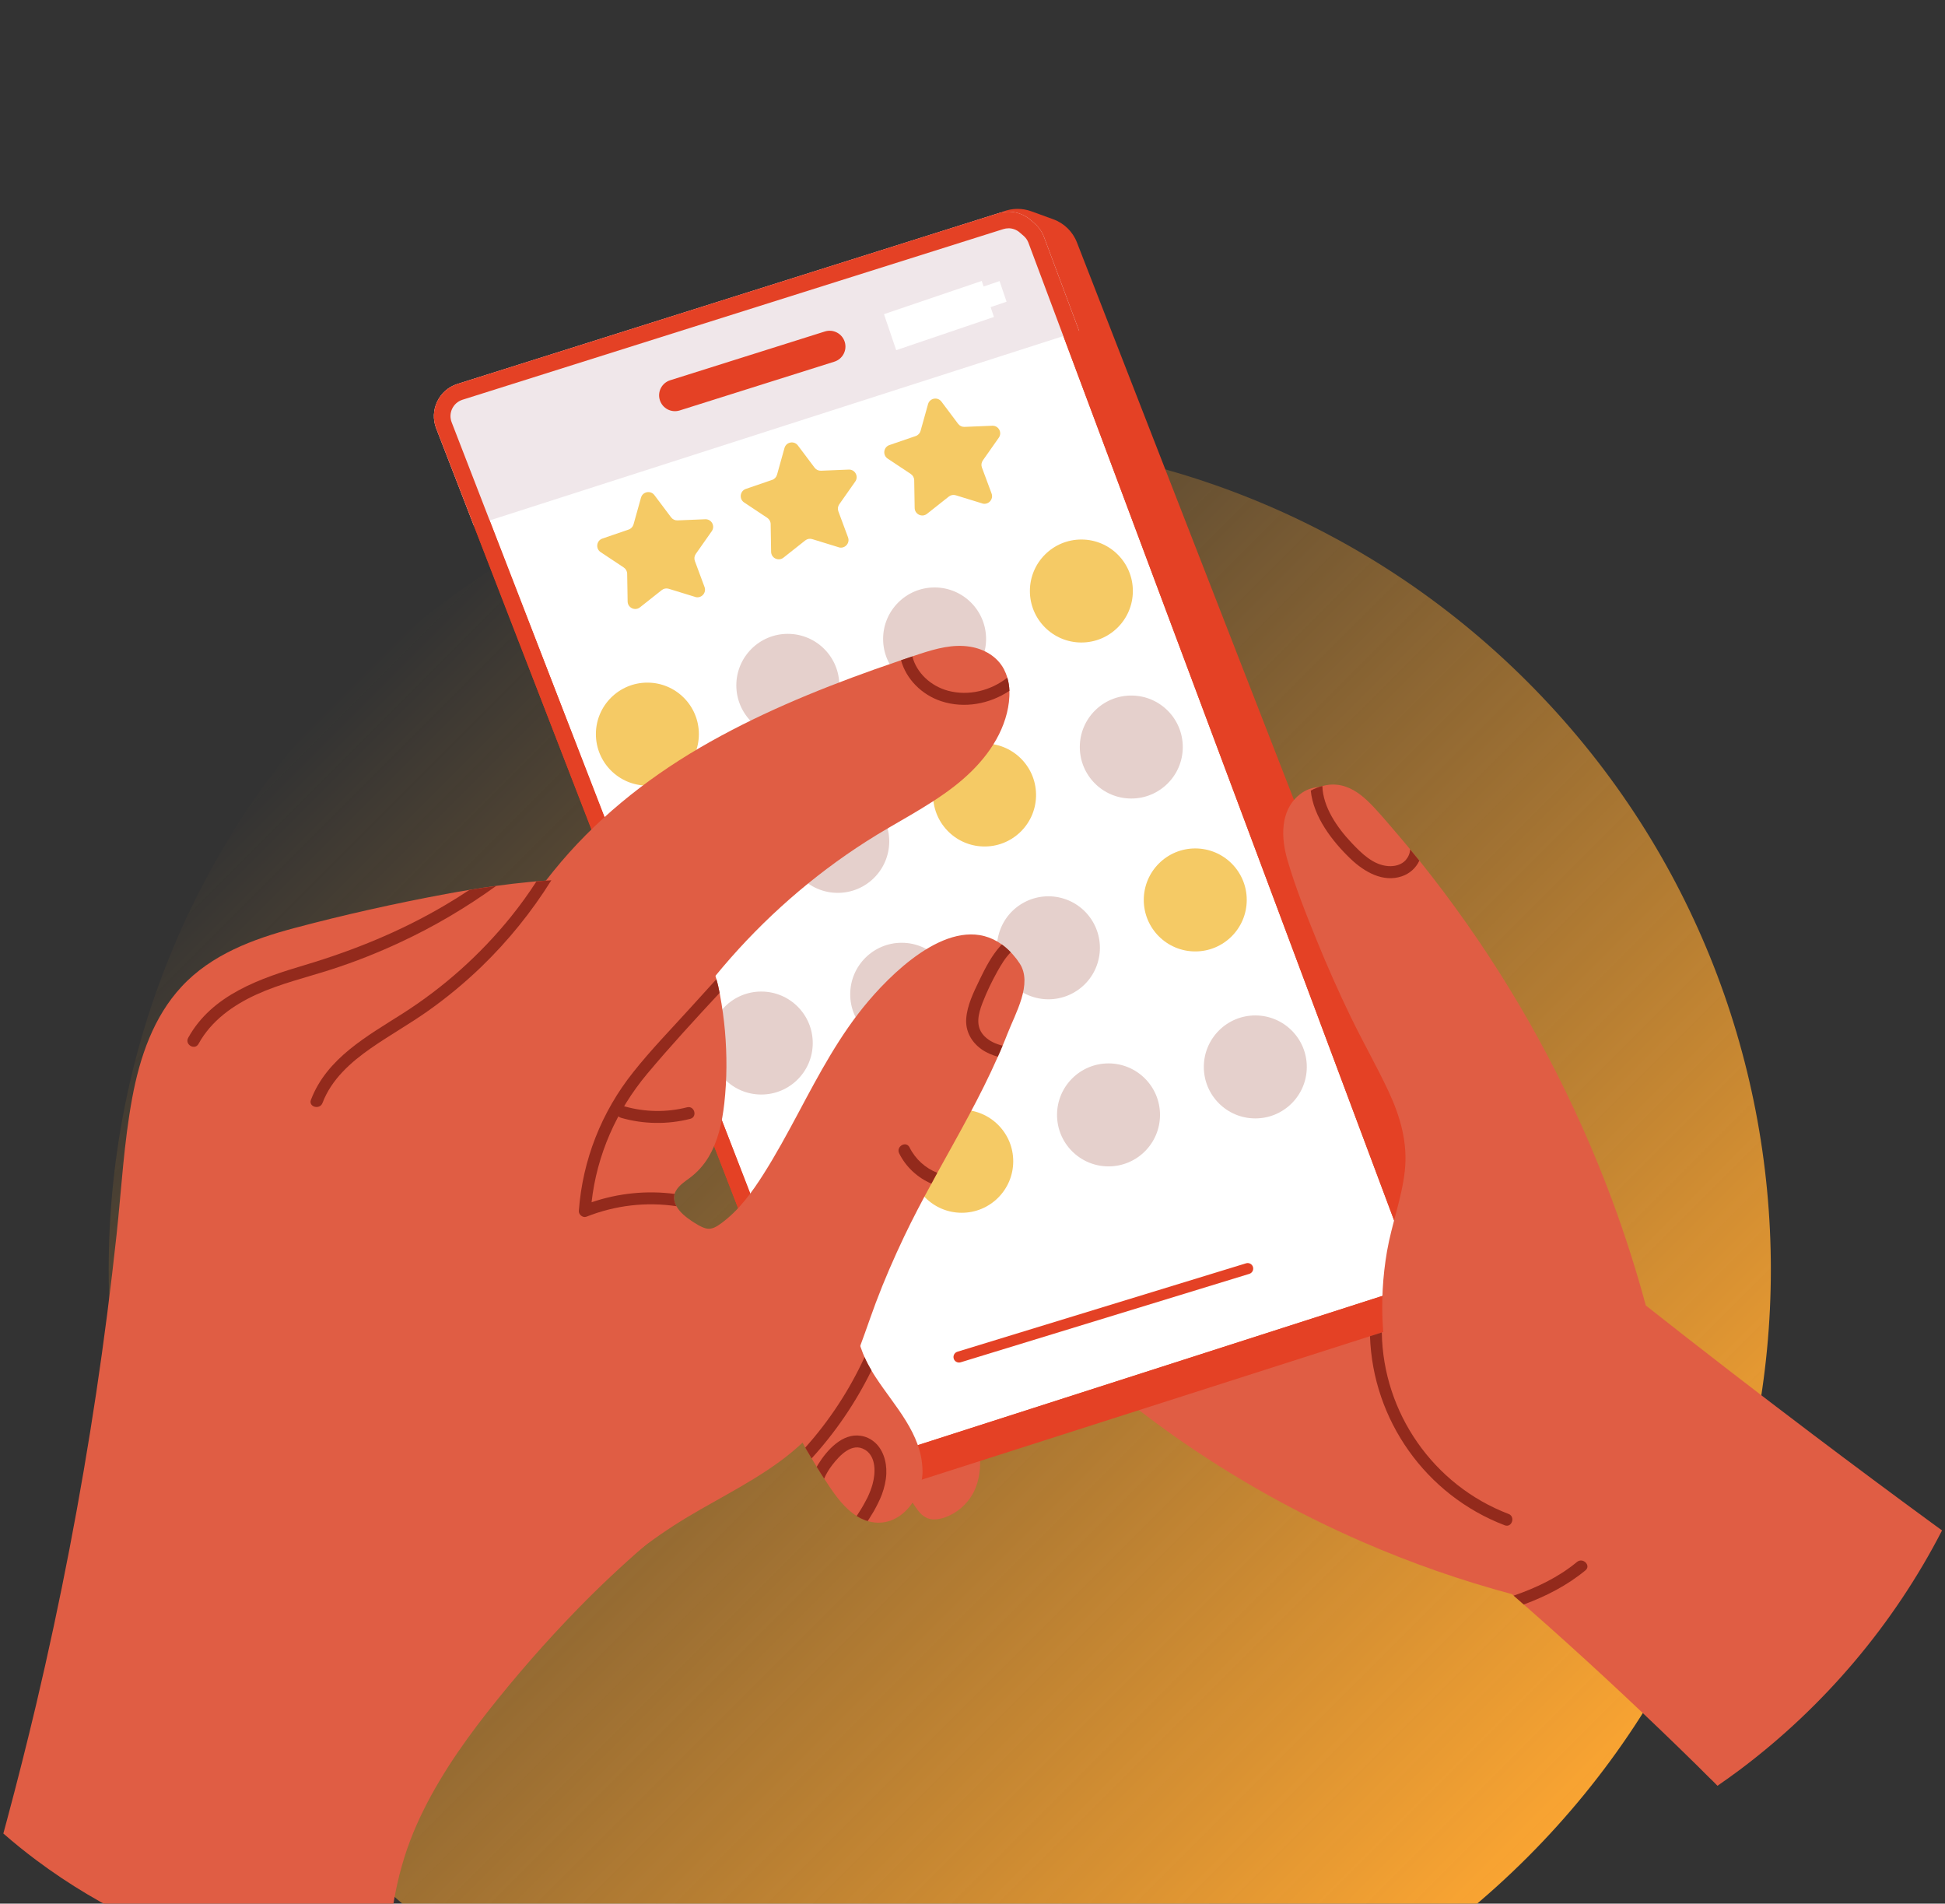 <svg xmlns="http://www.w3.org/2000/svg" fill="none" viewBox="0 0 187 183" height="183" width="187">
<rect x="0" y="0" width="187" height="183" fill="#333333" stroke="none"/>
<g clip-path="url(#clip0_21_1052)">
<path fill="url(#paint0_linear_21_1052)" d="M146.854 178.543C178.058 147.339 178.058 96.748 146.854 65.543C115.649 34.339 65.058 34.339 33.853 65.543C2.649 96.748 2.649 147.339 33.853 178.543C65.058 209.748 115.649 209.748 146.854 178.543Z"></path>
<path fill="#E05D44" d="M94.17 139.336C94.046 138.274 93.746 137.203 93.124 136.325C92.449 135.372 91.483 134.808 90.354 134.54C89.132 134.251 87.681 134.006 86.492 134.527C85.509 134.956 84.768 135.84 84.429 136.848C84.061 137.946 84.228 139.157 84.738 140.176C84.975 140.65 85.847 142.051 86.56 141.894C86.96 143.075 87.518 144.226 88.264 145.209C88.675 145.757 89.214 146.106 89.919 146.065C90.561 146.026 91.199 145.773 91.744 145.443C92.691 144.87 93.435 143.989 93.829 142.957C94.258 141.839 94.308 140.517 94.173 139.339L94.17 139.336Z"></path>
<path fill="#E05D44" d="M94.503 96.303C94.423 95.615 94.302 94.923 94.159 94.241C93.837 92.77 93.394 91.309 92.906 89.855C92.791 89.527 92.683 89.194 92.568 88.867C92.504 88.677 92.268 88.608 92.119 88.751C91.499 89.343 90.899 89.951 90.313 90.579C86.037 95.171 82.72 100.567 79.702 106.062C78.169 108.857 76.696 111.684 75.19 114.481C74.576 115.624 73.965 116.775 73.335 117.917C73.167 118.204 73.007 118.498 72.839 118.785C72.12 120.043 71.369 121.284 70.546 122.468C68.897 124.841 66.719 127.228 63.787 127.87C61.229 128.426 58.713 127.399 56.901 125.629C56.609 125.348 56.337 125.042 56.086 124.726C53.989 122.088 53.556 118.559 53.977 115.299C54.454 111.632 55.976 108.224 57.413 104.857C58.798 101.602 59.987 98.293 60.753 94.827C61.045 93.495 61.281 92.148 61.466 90.794C61.513 90.444 61.557 90.092 61.593 89.737C61.766 88.253 61.868 86.766 61.904 85.271H61.92C62.259 85.307 62.259 84.77 61.92 84.737H61.915C61.915 84.514 61.92 84.294 61.92 84.076C61.92 83.732 61.38 83.732 61.38 84.076C61.38 84.277 61.38 84.484 61.375 84.685C60.783 84.632 60.186 84.585 59.594 84.564C59.106 84.536 58.622 84.517 58.135 84.506C56.422 84.464 54.71 84.511 53.003 84.621C52.975 84.621 52.945 84.627 52.917 84.627C52.78 84.632 52.637 84.643 52.499 84.654H52.488C52.188 84.671 51.88 84.696 51.58 84.723C51.516 84.729 51.458 84.734 51.395 84.74C51.252 84.751 51.109 84.762 50.963 84.781C49.875 84.886 48.791 85.01 47.703 85.161C46.847 85.277 45.991 85.403 45.135 85.546C44.375 85.668 43.617 85.805 42.858 85.943C37.979 86.851 33.098 87.936 28.294 89.219C24.329 90.271 20.299 91.771 17.449 94.857C14.743 97.776 13.438 101.652 12.72 105.501C11.905 109.862 11.679 114.327 11.203 118.732C10.657 123.795 10.008 128.853 9.253 133.888C7.742 143.945 5.817 153.933 3.483 163.831C2.596 167.572 1.655 171.303 0.655 175.022C0.545 175.43 0.432 175.843 0.322 176.258C1.346 177.156 2.398 178.007 3.483 178.816C9.798 183.54 17.127 186.913 24.795 188.719C28.91 189.685 33.123 190.203 37.335 190.23C37.324 189.85 37.324 189.47 37.335 189.093C37.329 188.972 37.335 188.845 37.335 188.724C37.409 184.11 38.191 179.609 40.077 175.38C41.806 171.495 44.221 167.955 46.841 164.615C49.567 161.144 52.485 157.804 55.566 154.644C57.636 152.524 59.795 150.489 62.038 148.557C63.159 147.59 64.304 146.649 65.463 145.735C68.974 142.976 72.498 140.292 75.399 136.861C75.933 136.228 76.451 135.587 76.938 134.923C77.42 134.296 77.88 133.665 78.323 133.015C78.329 133.01 78.334 132.999 78.34 132.988C79.829 130.838 81.167 128.586 82.431 126.303C82.557 126.067 82.689 125.838 82.811 125.601C82.891 125.469 82.959 125.337 83.028 125.205C85.016 121.554 86.885 117.832 88.777 114.129C88.873 113.939 88.972 113.744 89.077 113.554C89.256 113.204 89.432 112.857 89.616 112.513C91.439 109.063 93.374 105.553 94.255 101.765C94.324 101.479 94.382 101.189 94.429 100.909C94.503 100.449 94.561 100 94.588 99.546C94.668 98.447 94.63 97.368 94.503 96.3V96.303Z"></path>
<path fill="#E05D44" d="M186.718 147.125C186.407 146.907 186.099 146.676 185.787 146.447C181.941 143.631 178.12 140.787 174.315 137.913C168.914 133.833 163.556 129.695 158.234 125.499C157.309 122.069 156.222 118.677 154.989 115.348C153.235 110.641 151.189 106.054 148.857 101.613C146.506 97.142 143.863 92.825 140.956 88.698C139.524 86.664 138.024 84.671 136.468 82.733C136.452 82.716 136.441 82.705 136.427 82.686C136.146 82.336 135.863 81.989 135.576 81.645C135.059 81.012 134.53 80.392 134.002 79.778C133.198 78.842 132.399 77.876 131.507 77.014C130.684 76.227 129.715 75.566 128.553 75.439C128.083 75.387 127.606 75.434 127.146 75.561C127.042 75.588 126.934 75.618 126.83 75.651C126.555 75.742 126.285 75.858 126.031 76.001C125.83 76.106 125.635 76.224 125.451 76.356C125.106 76.604 124.795 76.879 124.526 77.185C124.151 77.587 123.837 78.036 123.578 78.512C123.355 78.892 123.165 79.294 122.998 79.701C122.929 79.288 122.849 78.873 122.761 78.465C122.686 78.127 122.169 78.27 122.243 78.608C122.392 79.316 122.518 80.029 122.618 80.734C122.406 81.378 122.232 82.033 122.061 82.672C121.976 83.005 122.494 83.148 122.579 82.815C122.648 82.562 122.717 82.308 122.786 82.064C122.901 83.189 122.964 84.326 122.97 85.461C122.992 87.399 122.854 89.34 122.596 91.259C121.56 98.811 118.642 105.933 115.06 112.609C114.457 113.735 113.835 114.845 113.199 115.954C110.366 120.907 107.275 125.708 104.37 130.62C104.221 130.493 104.084 130.367 103.938 130.24C103.679 130.009 103.299 130.389 103.558 130.62C103.731 130.78 103.908 130.937 104.086 131.091C103.817 131.539 103.552 131.994 103.288 132.453C103.115 132.754 103.58 133.023 103.753 132.723C104.001 132.299 104.246 131.873 104.494 131.449C105.361 132.214 106.248 132.96 107.142 133.69C107.919 134.323 108.701 134.948 109.499 135.556C110.578 136.385 111.671 137.194 112.786 137.982C118.499 142.015 124.638 145.465 131.056 148.251C135.695 150.269 140.482 151.94 145.372 153.25C145.424 153.297 145.477 153.341 145.526 153.388C145.848 153.669 146.176 153.952 146.498 154.239C147.269 154.911 148.045 155.596 148.808 156.279C153.686 160.629 158.457 165.094 163.118 169.675C163.509 170.061 163.9 170.446 164.291 170.843C164.567 171.107 164.847 171.382 165.125 171.671C165.866 171.159 166.601 170.636 167.32 170.097C175.422 164.01 182.096 156.108 186.718 147.119V147.125Z"></path>
<path fill="#E44125" d="M141.584 121.006L103.539 23.301C103.137 22.269 102.311 21.459 101.27 21.082L99.15 20.311C98.272 19.992 97.308 20.003 96.438 20.342L50.825 38.108C48.917 38.851 47.926 40.957 48.567 42.901L80.635 140.027C81.17 141.643 82.7 142.717 84.402 142.667L87.042 142.59C87.403 142.579 87.76 142.519 88.102 142.409L131.717 128.453L132.854 128.093L139.169 126.069C141.281 125.392 142.388 123.074 141.581 121.009L141.584 121.006Z"></path>
<path fill="white" d="M136.469 121.571L132.193 110.134L99.624 23.051C99.481 22.677 99.249 22.343 98.947 22.079L98.561 21.746C97.922 21.187 97.033 21.005 96.221 21.264L44.215 37.673C42.877 38.105 42.175 39.569 42.681 40.886L76.148 127.314L80.941 139.7C81.09 140.085 81.338 140.429 81.654 140.694C82.103 141.063 82.654 141.258 83.218 141.258C83.466 141.258 83.719 141.222 83.959 141.142L126.04 127.619L127.177 127.256L134.935 124.767C136.268 124.343 136.97 122.881 136.469 121.571Z"></path>
<path fill="#E44125" d="M137.215 121.29L103.756 31.822L100.367 22.762C100.177 22.269 99.864 21.82 99.47 21.476L99.087 21.146C98.242 20.408 97.053 20.163 95.984 20.502L43.97 36.91C43.108 37.185 42.423 37.785 42.035 38.6C41.647 39.413 41.611 40.327 41.933 41.172L45.55 50.519L80.195 139.981C80.391 140.49 80.716 140.947 81.142 141.305C81.732 141.789 82.467 142.048 83.216 142.048C83.565 142.048 83.901 141.996 84.198 141.899L135.175 125.524C136.031 125.254 136.717 124.657 137.105 123.845C137.498 123.038 137.534 122.129 137.218 121.29H137.215ZM134.693 124.004L83.706 140.38C83.243 140.534 82.596 140.432 82.164 140.077C81.952 139.901 81.781 139.667 81.679 139.408L47.073 50.029L43.422 40.596C43.257 40.167 43.273 39.699 43.474 39.283C43.67 38.873 44.022 38.565 44.452 38.427L96.461 22.018C96.626 21.966 96.791 21.939 96.959 21.939C97.347 21.939 97.735 22.082 98.038 22.343L98.421 22.679C98.622 22.855 98.776 23.078 98.878 23.326L102.237 32.301L135.723 121.843V121.849C135.888 122.278 135.866 122.741 135.67 123.151C135.475 123.561 135.128 123.864 134.693 124.002V124.004Z"></path>
<path fill="#F5CA65" d="M108.918 56.829C108.91 59.562 106.688 61.773 103.954 61.765C101.221 61.757 99.01 59.535 99.018 56.801C99.026 54.067 101.248 51.856 103.982 51.865C106.716 51.873 108.927 54.095 108.918 56.829Z"></path>
<path fill="#E5D0CC" d="M94.806 61.437C94.798 64.171 92.576 66.382 89.842 66.374C87.108 66.365 84.897 64.144 84.906 61.41C84.914 58.676 87.136 56.465 89.87 56.473C92.603 56.482 94.814 58.703 94.806 61.437Z"></path>
<path fill="#E5D0CC" d="M80.694 65.897C80.685 68.631 78.464 70.842 75.73 70.834C72.996 70.826 70.785 68.604 70.793 65.87C70.802 63.136 73.023 60.925 75.757 60.934C78.491 60.942 80.702 63.164 80.694 65.897Z"></path>
<path fill="#E5D0CC" d="M113.717 71.828C113.709 74.561 111.487 76.772 108.753 76.764C106.019 76.756 103.809 74.534 103.817 71.8C103.825 69.066 106.047 66.856 108.781 66.864C111.515 66.872 113.725 69.094 113.717 71.828Z"></path>
<path fill="#F5CA65" d="M99.608 76.583C99.695 73.85 97.551 71.565 94.818 71.477C92.086 71.39 89.8 73.534 89.713 76.267C89.626 78.999 91.77 81.285 94.502 81.372C97.235 81.46 99.521 79.315 99.608 76.583Z"></path>
<path fill="#E5D0CC" d="M85.495 80.896C85.487 83.63 83.265 85.841 80.531 85.833C77.797 85.824 75.587 83.603 75.595 80.869C75.603 78.135 77.825 75.924 80.559 75.932C83.292 75.941 85.503 78.162 85.495 80.896Z"></path>
<path fill="#F5CA65" d="M119.867 86.526C119.859 89.26 117.637 91.471 114.904 91.463C112.17 91.454 109.959 89.233 109.967 86.499C109.976 83.765 112.197 81.554 114.931 81.562C117.665 81.571 119.876 83.793 119.867 86.526Z"></path>
<path fill="#E5D0CC" d="M105.525 92.587C106.339 89.977 104.882 87.202 102.272 86.388C99.662 85.575 96.887 87.031 96.073 89.641C95.26 92.251 96.716 95.027 99.326 95.84C101.937 96.653 104.712 95.197 105.525 92.587Z"></path>
<path fill="#E5D0CC" d="M91.643 95.595C91.635 98.329 89.413 100.54 86.679 100.532C83.945 100.523 81.734 98.302 81.743 95.568C81.751 92.834 83.973 90.623 86.707 90.631C89.44 90.64 91.651 92.861 91.643 95.595Z"></path>
<path fill="#F5CA65" d="M67.192 70.586C67.184 73.32 64.962 75.531 62.228 75.522C59.495 75.514 57.284 73.292 57.292 70.558C57.3 67.825 59.522 65.614 62.256 65.622C64.99 65.63 67.2 67.852 67.192 70.586Z"></path>
<path fill="#F8F1EF" d="M71.877 86.638C72.465 83.968 70.778 81.326 68.108 80.738C65.438 80.15 62.797 81.837 62.209 84.507C61.62 87.176 63.307 89.818 65.977 90.406C68.647 90.995 71.288 89.307 71.877 86.638Z"></path>
<path fill="#E5D0CC" d="M78.141 100.284C78.133 103.018 75.911 105.228 73.177 105.22C70.444 105.212 68.233 102.99 68.241 100.256C68.249 97.522 70.471 95.312 73.205 95.32C75.939 95.328 78.15 97.55 78.141 100.284Z"></path>
<path fill="#E5D0CC" d="M125.641 102.58C125.633 105.314 123.411 107.524 120.677 107.516C117.943 107.508 115.732 105.286 115.741 102.552C115.749 99.819 117.971 97.608 120.705 97.616C123.438 97.624 125.649 99.846 125.641 102.58Z"></path>
<path fill="#E5D0CC" d="M111.528 107.191C111.52 109.925 109.298 112.136 106.564 112.127C103.83 112.119 101.62 109.897 101.628 107.164C101.636 104.43 103.858 102.219 106.592 102.227C109.326 102.236 111.536 104.457 111.528 107.191Z"></path>
<path fill="#F5CA65" d="M97.416 111.651C97.407 114.385 95.186 116.596 92.452 116.587C89.718 116.579 87.507 114.357 87.516 111.624C87.524 108.89 89.746 106.679 92.48 106.687C95.213 106.696 97.424 108.917 97.416 111.651Z"></path>
<path fill="#F8F1EF" d="M83.915 116.34C83.907 119.073 81.685 121.284 78.951 121.276C76.217 121.268 74.006 119.046 74.015 116.312C74.023 113.578 76.245 111.367 78.978 111.376C81.712 111.384 83.923 113.606 83.915 116.34Z"></path>
<path fill="#F0E7EA" d="M103.756 31.822L102.996 32.067L102.344 32.274L102.237 32.307L47.073 50.031L46.313 50.276L45.553 50.521L41.935 41.174C41.611 40.329 41.649 39.415 42.037 38.603C42.425 37.791 43.111 37.191 43.973 36.913L95.987 20.504C97.055 20.163 98.245 20.408 99.09 21.148L99.472 21.479C99.866 21.823 100.18 22.272 100.37 22.765L103.759 31.825L103.756 31.822Z"></path>
<path fill="#E44125" d="M83.216 142.051C82.467 142.051 81.732 141.787 81.145 141.308C80.719 140.952 80.394 140.495 80.195 139.986L41.936 41.172C41.611 40.327 41.647 39.415 42.035 38.6C42.423 37.788 43.111 37.188 43.967 36.913L95.979 20.502C97.047 20.16 98.237 20.405 99.082 21.146L99.464 21.476C99.864 21.823 100.175 22.266 100.365 22.765L137.212 121.29C137.531 122.129 137.493 123.038 137.105 123.847C136.717 124.657 136.031 125.251 135.175 125.524L84.198 141.897C83.898 141.999 83.562 142.051 83.213 142.051H83.216ZM96.959 21.947C96.794 21.947 96.626 21.972 96.463 22.024L44.455 38.432C44.022 38.573 43.673 38.876 43.474 39.289C43.276 39.702 43.257 40.167 43.425 40.599L81.685 139.411C81.787 139.669 81.952 139.901 82.167 140.082C82.599 140.435 83.246 140.539 83.708 140.385L134.696 124.007C135.131 123.869 135.478 123.567 135.676 123.156C135.874 122.743 135.893 122.284 135.731 121.854V121.849L98.875 23.329C98.779 23.078 98.625 22.858 98.421 22.679L98.035 22.346C97.733 22.082 97.347 21.944 96.956 21.944L96.959 21.947Z"></path>
<path fill="#E05D44" d="M97.05 66.41C97.033 65.977 96.97 65.553 96.849 65.146C96.769 64.871 96.659 64.601 96.527 64.342C95.882 63.106 94.608 62.387 93.272 62.17C91.623 61.9 89.991 62.354 88.433 62.861C88.19 62.941 87.956 63.02 87.714 63.103C87.35 63.224 86.99 63.345 86.626 63.472C85.776 63.758 84.93 64.053 84.085 64.35C78.309 66.407 72.602 68.775 67.297 71.874C61.945 75.007 57.113 78.909 53.209 83.743C51.001 86.48 48.992 89.365 46.693 92.024C44.567 94.497 42.274 96.818 39.975 99.133C40.003 99.048 40.028 98.96 40.05 98.874C40.154 98.546 39.636 98.403 39.532 98.731C39.083 100.196 38.722 101.68 38.464 103.185C37.407 109.374 38.02 115.985 41.258 121.469C42.114 122.922 43.125 124.28 44.185 125.59C45.184 126.837 46.208 128.107 47.461 129.109C48.592 130.012 49.892 130.656 51.351 130.78C52.719 130.895 54.132 130.504 55.098 129.497C56.108 128.451 56.529 126.992 56.901 125.623C57.383 123.859 57.81 122.072 58.165 120.271C58.504 118.542 58.784 116.8 59.021 115.046C59.263 113.234 59.481 111.42 59.899 109.639C60.67 106.335 62.278 103.323 64.048 100.454C65.67 97.828 67.479 95.334 69.475 92.983C73.453 88.294 78.119 84.189 83.303 80.88C86.084 79.093 89.096 77.645 91.717 75.616C94.032 73.824 96.092 71.442 96.81 68.54C96.978 67.858 97.074 67.134 97.047 66.415L97.05 66.41Z"></path>
<path fill="#E05D44" d="M98.038 92.622C97.854 92.335 97.631 92.041 97.372 91.749C97.308 91.675 97.245 91.606 97.176 91.542C96.896 91.251 96.606 90.997 96.315 90.791C91.981 87.669 86.365 92.853 83.504 96.223C80.74 99.469 78.744 103.262 76.746 107.004C75.688 108.981 74.62 110.957 73.417 112.854C72.308 114.608 71.055 116.337 69.37 117.579C68.916 117.906 68.439 118.239 67.853 118.085C67.377 117.958 66.898 117.636 66.485 117.367C65.962 117.017 65.359 116.543 65.037 115.96C64.932 115.77 64.858 115.563 64.825 115.351C64.789 115.145 64.808 114.955 64.861 114.776C65.056 114.093 65.78 113.633 66.339 113.218C67.052 112.684 67.644 112.023 68.104 111.263C69.045 109.699 69.436 107.866 69.637 106.073C69.896 103.763 69.901 101.418 69.7 99.108C69.596 97.941 69.436 96.773 69.219 95.62C69.208 95.562 69.197 95.51 69.191 95.452C69.106 95.009 69.012 94.568 68.88 94.136C68.748 93.665 68.574 93.211 68.329 92.784C67.415 91.193 65.618 90.543 63.853 90.518C59.952 90.472 56.359 92.944 53.785 95.675C51.106 98.502 49.182 101.938 47.767 105.556C46.318 109.261 45.393 113.154 44.658 117.055C43.865 121.279 43.094 125.865 44.6 130.028C45.773 133.268 48.642 136.2 52.182 136.619C53.113 136.729 54.038 136.608 54.952 136.377C55.962 136.129 57.014 135.757 58.074 135.889C58.878 135.988 59.776 136.39 60.092 137.183C60.524 138.252 59.77 139.493 59.357 140.454C57.523 144.661 55.69 148.868 53.856 153.08C53.834 153.044 53.804 153.016 53.782 152.989C53.677 152.873 53.507 152.893 53.402 152.989C53.292 153.085 53.303 153.264 53.402 153.363C53.476 153.449 53.551 153.537 53.62 153.622C53.573 153.727 53.529 153.834 53.482 153.939C53.35 154.25 53.809 154.525 53.947 154.209C53.958 154.186 53.964 154.162 53.975 154.14C54.022 154.214 54.066 154.288 54.107 154.363C54.134 154.421 54.165 154.478 54.192 154.536C52.623 156.02 51.09 157.532 49.548 159.043C49.3 159.291 49.68 159.662 49.928 159.423C51.45 157.922 52.973 156.428 54.525 154.963C54.553 154.935 54.583 154.911 54.611 154.883C54.679 154.861 54.743 154.803 54.77 154.734C57.914 151.78 61.202 148.964 64.833 146.624C68.142 144.493 71.76 142.846 74.937 140.52C76.495 139.383 77.927 138.084 79.091 136.542C80.338 134.904 81.258 133.048 82.029 131.146C82.822 129.202 83.466 127.214 84.195 125.254C85.01 123.082 85.938 120.957 86.932 118.864C87.755 117.141 88.639 115.456 89.553 113.79C89.737 113.446 89.927 113.094 90.117 112.75C92.147 109.071 94.239 105.435 95.935 101.589C96.094 101.239 96.251 100.881 96.394 100.526C96.562 100.135 96.717 99.744 96.871 99.353C97.631 97.404 99.296 94.571 98.044 92.63L98.038 92.622Z"></path>
<path fill="#E05D44" d="M88.691 141.346C88.639 137.836 86.004 135.174 84.201 132.412C84.058 132.195 83.915 131.969 83.785 131.74C83.537 131.33 83.314 130.906 83.122 130.469C83.067 130.347 83.017 130.226 82.968 130.105C82.714 129.48 82.56 128.762 82.092 128.252C80.795 126.848 79.32 129.023 78.587 129.934C77.976 130.686 77.395 131.465 76.831 132.255C76.294 133.01 75.716 133.778 75.331 134.623C75 135.344 74.862 136.189 75.253 136.916C75.553 137.478 76.082 137.866 76.718 137.874C76.947 138.307 77.181 138.736 77.423 139.163C77.621 139.51 77.825 139.857 78.034 140.198C78.194 140.471 78.353 140.743 78.527 141.013C78.755 141.393 78.998 141.767 79.243 142.142C79.386 142.367 79.532 142.59 79.68 142.811C80.396 143.882 81.25 145.043 82.367 145.737C82.695 145.949 83.047 146.109 83.427 146.222C83.477 146.238 83.532 146.258 83.59 146.269C86.503 146.998 88.738 143.986 88.697 141.343L88.691 141.346Z"></path>
<path fill="#932A1C" d="M97.05 66.41C97.033 65.977 96.97 65.553 96.849 65.146C95.252 66.393 93.135 66.938 91.136 66.399C89.493 65.955 88.113 64.681 87.717 63.1C87.353 63.221 86.993 63.343 86.629 63.469C87.125 65.292 88.628 66.798 90.503 67.412C92.716 68.136 95.142 67.681 97.05 66.412V66.41Z"></path>
<path fill="#932A1C" d="M97.177 91.543C96.896 91.251 96.607 90.998 96.315 90.791C96.263 90.849 96.21 90.901 96.161 90.959C95.332 91.889 94.74 93.035 94.2 94.15C94.184 94.177 94.173 94.208 94.159 94.241C93.603 95.391 92.981 96.655 92.895 97.941C92.816 99.136 93.397 100.176 94.355 100.859C94.377 100.876 94.401 100.895 94.429 100.911C94.889 101.228 95.401 101.429 95.929 101.583C96.089 101.234 96.246 100.876 96.389 100.52C95.745 100.361 95.142 100.102 94.666 99.629C94.638 99.601 94.613 99.576 94.591 99.549C93.757 98.651 94.052 97.481 94.454 96.427C94.47 96.385 94.49 96.341 94.506 96.3C94.891 95.306 95.362 94.34 95.88 93.409C96.243 92.76 96.645 92.077 97.179 91.543H97.177Z"></path>
<path fill="#932A1C" d="M47.703 85.164C46.847 85.279 45.99 85.406 45.134 85.549C44.364 86.061 43.582 86.548 42.783 87.019C38.541 89.525 34.031 91.358 29.318 92.768C25.053 94.037 20.381 95.617 18.093 99.769C17.738 100.419 18.727 100.999 19.087 100.35C20.307 98.125 22.405 96.63 24.673 95.598C26.983 94.546 29.472 93.965 31.875 93.189C34.141 92.459 36.357 91.578 38.508 90.573C41.742 89.067 44.818 87.25 47.703 85.166V85.164Z"></path>
<path fill="#932A1C" d="M53.003 84.624C52.975 84.624 52.945 84.629 52.918 84.629C52.78 84.635 52.637 84.646 52.499 84.657C52.194 84.674 51.885 84.698 51.58 84.726C50.828 85.899 50.005 87.03 49.132 88.118C46.189 91.768 42.665 94.912 38.712 97.434C35.292 99.612 31.419 101.726 29.896 105.727C29.632 106.415 30.747 106.715 31.006 106.032C31.867 103.761 33.723 102.112 35.672 100.757C37.448 99.521 39.334 98.464 41.104 97.217C42.938 95.923 44.678 94.486 46.294 92.925C48.857 90.447 51.114 87.655 53.006 84.627L53.003 84.624Z"></path>
<path fill="#932A1C" d="M69.185 95.452C69.1 95.009 69.007 94.568 68.874 94.136C68.018 95.083 67.162 96.027 66.3 96.969C64.478 98.981 62.575 100.933 60.888 103.062C57.829 106.894 56.009 111.522 55.651 116.411C55.624 116.761 56.042 117.1 56.375 116.967C59.145 115.869 62.124 115.519 65.037 115.957C64.932 115.767 64.858 115.561 64.825 115.349C64.789 115.142 64.808 114.952 64.86 114.773C62.181 114.424 59.448 114.699 56.876 115.577C57.383 111.021 59.266 106.767 62.209 103.243C64.445 100.575 66.812 98.007 69.185 95.449V95.452Z"></path>
<path fill="#932A1C" d="M90.112 112.744C88.986 112.301 88.02 111.45 87.444 110.297C87.111 109.636 86.123 110.217 86.45 110.877C87.1 112.182 88.21 113.212 89.548 113.785C89.732 113.441 89.922 113.088 90.112 112.744Z"></path>
<path fill="#932A1C" d="M83.785 131.74C83.538 131.33 83.315 130.906 83.122 130.469C81.663 133.64 79.738 136.572 77.418 139.166C77.616 139.512 77.819 139.859 78.029 140.201C80.336 137.676 82.279 134.818 83.788 131.74H83.785Z"></path>
<path fill="#932A1C" d="M85.214 141.657C85.264 140.471 84.867 139.223 83.962 138.541C83.629 138.276 83.227 138.097 82.748 138.026C80.986 137.75 79.502 139.413 78.665 140.765C78.623 140.828 78.585 140.9 78.549 140.966C78.535 140.983 78.527 140.999 78.522 141.016C78.546 141.054 78.566 141.084 78.59 141.123L78.596 141.129C78.799 141.47 79.017 141.806 79.237 142.144C79.436 141.676 79.705 141.239 80.003 140.85C80.702 139.942 81.913 138.609 83.152 139.364C83.18 139.372 83.202 139.391 83.229 139.408C84.251 140.096 84.179 141.638 83.893 142.67C83.772 143.114 83.604 143.535 83.411 143.945C83.337 144.099 83.254 144.251 83.169 144.402C82.932 144.862 82.648 145.302 82.362 145.74C82.436 145.79 82.513 145.834 82.591 145.875H82.596C82.692 145.933 82.791 145.985 82.896 146.026C82.979 146.065 83.061 146.103 83.144 146.131C83.237 146.169 83.328 146.197 83.422 146.227C83.477 146.142 83.535 146.054 83.59 145.963C83.73 145.737 83.874 145.503 84.017 145.266C84.306 144.749 84.576 144.22 84.787 143.67C85.022 143.025 85.187 142.356 85.214 141.66V141.657Z"></path>
<path fill="#932A1C" d="M66.361 107.557C64.18 108.111 61.882 108.08 59.718 107.461C59.007 107.257 59.31 106.148 60.023 106.352C61.995 106.913 64.07 106.952 66.055 106.448C66.774 106.266 67.079 107.376 66.361 107.557Z"></path>
<path fill="#E05D44" d="M150.149 119.28C146.903 109.286 143.269 99.367 138.47 89.998C137.286 87.688 136.028 85.412 134.693 83.181C134.002 82.031 133.292 80.888 132.554 79.768C131.926 78.812 131.29 77.838 130.445 77.061C128.955 75.698 126.599 75.01 124.9 76.423C123.05 77.956 123.166 80.566 123.774 82.658C124.545 85.301 125.577 87.895 126.613 90.441C127.623 92.919 128.705 95.361 129.872 97.77C131.034 100.174 132.367 102.494 133.498 104.914C134.635 107.34 135.365 109.881 135.062 112.576C134.77 115.197 133.804 117.692 133.355 120.277C132.936 122.697 132.799 125.161 132.958 127.617C133.281 132.484 134.723 137.244 137.187 141.456C137.474 141.952 138.134 141.71 138.239 141.272C139.269 141.525 140.326 141.652 141.383 141.616C145.923 141.462 149.964 138.599 151.641 134.386C153.607 129.456 151.693 124.04 150.146 119.283L150.149 119.28Z"></path>
<path fill="#932A1C" d="M145.039 145.539C137.798 142.769 132.964 135.79 132.854 128.09L131.717 128.45C131.981 136.498 137.074 143.727 144.67 146.629C145.361 146.894 145.722 145.801 145.039 145.536V145.539Z"></path>
<path fill="#932A1C" d="M136.463 82.733C136.447 82.716 136.436 82.705 136.422 82.686C136.141 82.336 135.858 81.989 135.571 81.645C135.571 82.02 135.398 82.391 135.158 82.675C134.74 83.146 134.09 83.302 133.479 83.261C132.014 83.157 130.888 82.02 129.938 81.015C128.57 79.567 127.196 77.595 127.138 75.561C126.753 75.66 126.373 75.809 126.023 76.004C126.271 78.509 128.075 80.871 129.881 82.59C131.169 83.809 132.961 84.861 134.784 84.239C135.549 83.98 136.152 83.415 136.463 82.733Z"></path>
<path fill="#932A1C" d="M151.619 150.153C149.816 151.643 147.723 152.631 145.526 153.394C145.848 153.674 146.176 153.958 146.498 154.244C148.624 153.457 150.647 152.433 152.428 150.963C153.004 150.492 152.181 149.688 151.619 150.153Z"></path>
<path fill="#E44125" d="M79.306 31.866L64.433 36.555C63.632 36.808 63.186 37.662 63.44 38.463C63.693 39.264 64.546 39.71 65.348 39.457L80.22 34.768C81.021 34.515 81.467 33.661 81.214 32.86C80.96 32.059 80.107 31.613 79.306 31.866Z"></path>
<path fill="white" d="M94.386 27.008L84.989 30.202L86.165 33.663L95.562 30.47L94.386 27.008Z"></path>
<path fill="white" d="M96.102 27.022L90.725 28.85L91.398 30.831L96.775 29.003L96.102 27.022Z"></path>
<path fill="#F5CA65" d="M66.845 57.385L64.293 56.6C64.062 56.529 63.814 56.575 63.624 56.727L61.529 58.384C61.053 58.761 60.353 58.428 60.343 57.822L60.298 55.152C60.296 54.913 60.172 54.687 59.971 54.555L57.746 53.076C57.242 52.74 57.342 51.972 57.914 51.774L60.442 50.907C60.67 50.83 60.843 50.642 60.91 50.411L61.628 47.84C61.791 47.256 62.553 47.113 62.917 47.597L64.522 49.734C64.668 49.927 64.896 50.037 65.136 50.026L67.803 49.916C68.409 49.891 68.781 50.571 68.431 51.066L66.895 53.252C66.757 53.451 66.724 53.701 66.807 53.927L67.737 56.432C67.949 56.999 67.415 57.564 66.837 57.388L66.845 57.385Z"></path>
<path fill="#F5CA65" d="M80.641 52.611L78.089 51.826C77.858 51.755 77.61 51.801 77.42 51.953L75.325 53.61C74.849 53.987 74.149 53.654 74.138 53.049L74.094 50.378C74.092 50.139 73.968 49.913 73.767 49.781L71.542 48.302C71.038 47.966 71.138 47.198 71.71 47L74.237 46.133C74.466 46.056 74.639 45.868 74.706 45.637L75.424 43.066C75.587 42.482 76.349 42.339 76.713 42.824L78.318 44.96C78.463 45.153 78.692 45.26 78.931 45.252L81.599 45.142C82.205 45.117 82.577 45.797 82.227 46.292L80.691 48.478C80.553 48.677 80.52 48.927 80.603 49.153L81.533 51.658C81.745 52.225 81.211 52.79 80.633 52.614L80.641 52.611Z"></path>
<path fill="#F5CA65" d="M94.442 48.396L91.89 47.611C91.659 47.54 91.411 47.587 91.221 47.738L89.126 49.395C88.65 49.773 87.951 49.439 87.94 48.834L87.896 46.163C87.893 45.924 87.769 45.698 87.568 45.566L85.344 44.087C84.84 43.752 84.939 42.983 85.511 42.785L88.039 41.918C88.267 41.841 88.441 41.654 88.507 41.422L89.225 38.851C89.388 38.267 90.15 38.124 90.514 38.609L92.119 40.745C92.265 40.938 92.493 41.048 92.733 41.037L95.4 40.927C96.006 40.902 96.378 41.582 96.028 42.078L94.492 44.264C94.354 44.462 94.321 44.712 94.404 44.938L95.335 47.444C95.546 48.011 95.012 48.575 94.434 48.399L94.442 48.396Z"></path>
<path fill="#E44125" d="M92.202 130.983C91.973 130.983 91.764 130.837 91.695 130.609C91.61 130.328 91.767 130.031 92.047 129.945L119.802 121.444C120.082 121.359 120.38 121.515 120.465 121.796C120.55 122.077 120.393 122.374 120.113 122.46L92.359 130.961C92.306 130.978 92.254 130.983 92.202 130.983Z"></path>
</g>
<defs>
<linearGradient gradientUnits="userSpaceOnUse" y2="178.543" x2="146.854" y1="65.543" x1="33.853" id="paint0_linear_21_1052">
<stop stop-opacity="0" stop-color="#F9A432"></stop>
<stop stop-color="#F9A432" offset="1"></stop>
</linearGradient>
<clipPath id="clip0_21_1052">
<rect transform="translate(0.322 0.69)" fill="white" height="189.54" width="186.396"></rect>
</clipPath>
</defs>
</svg>
